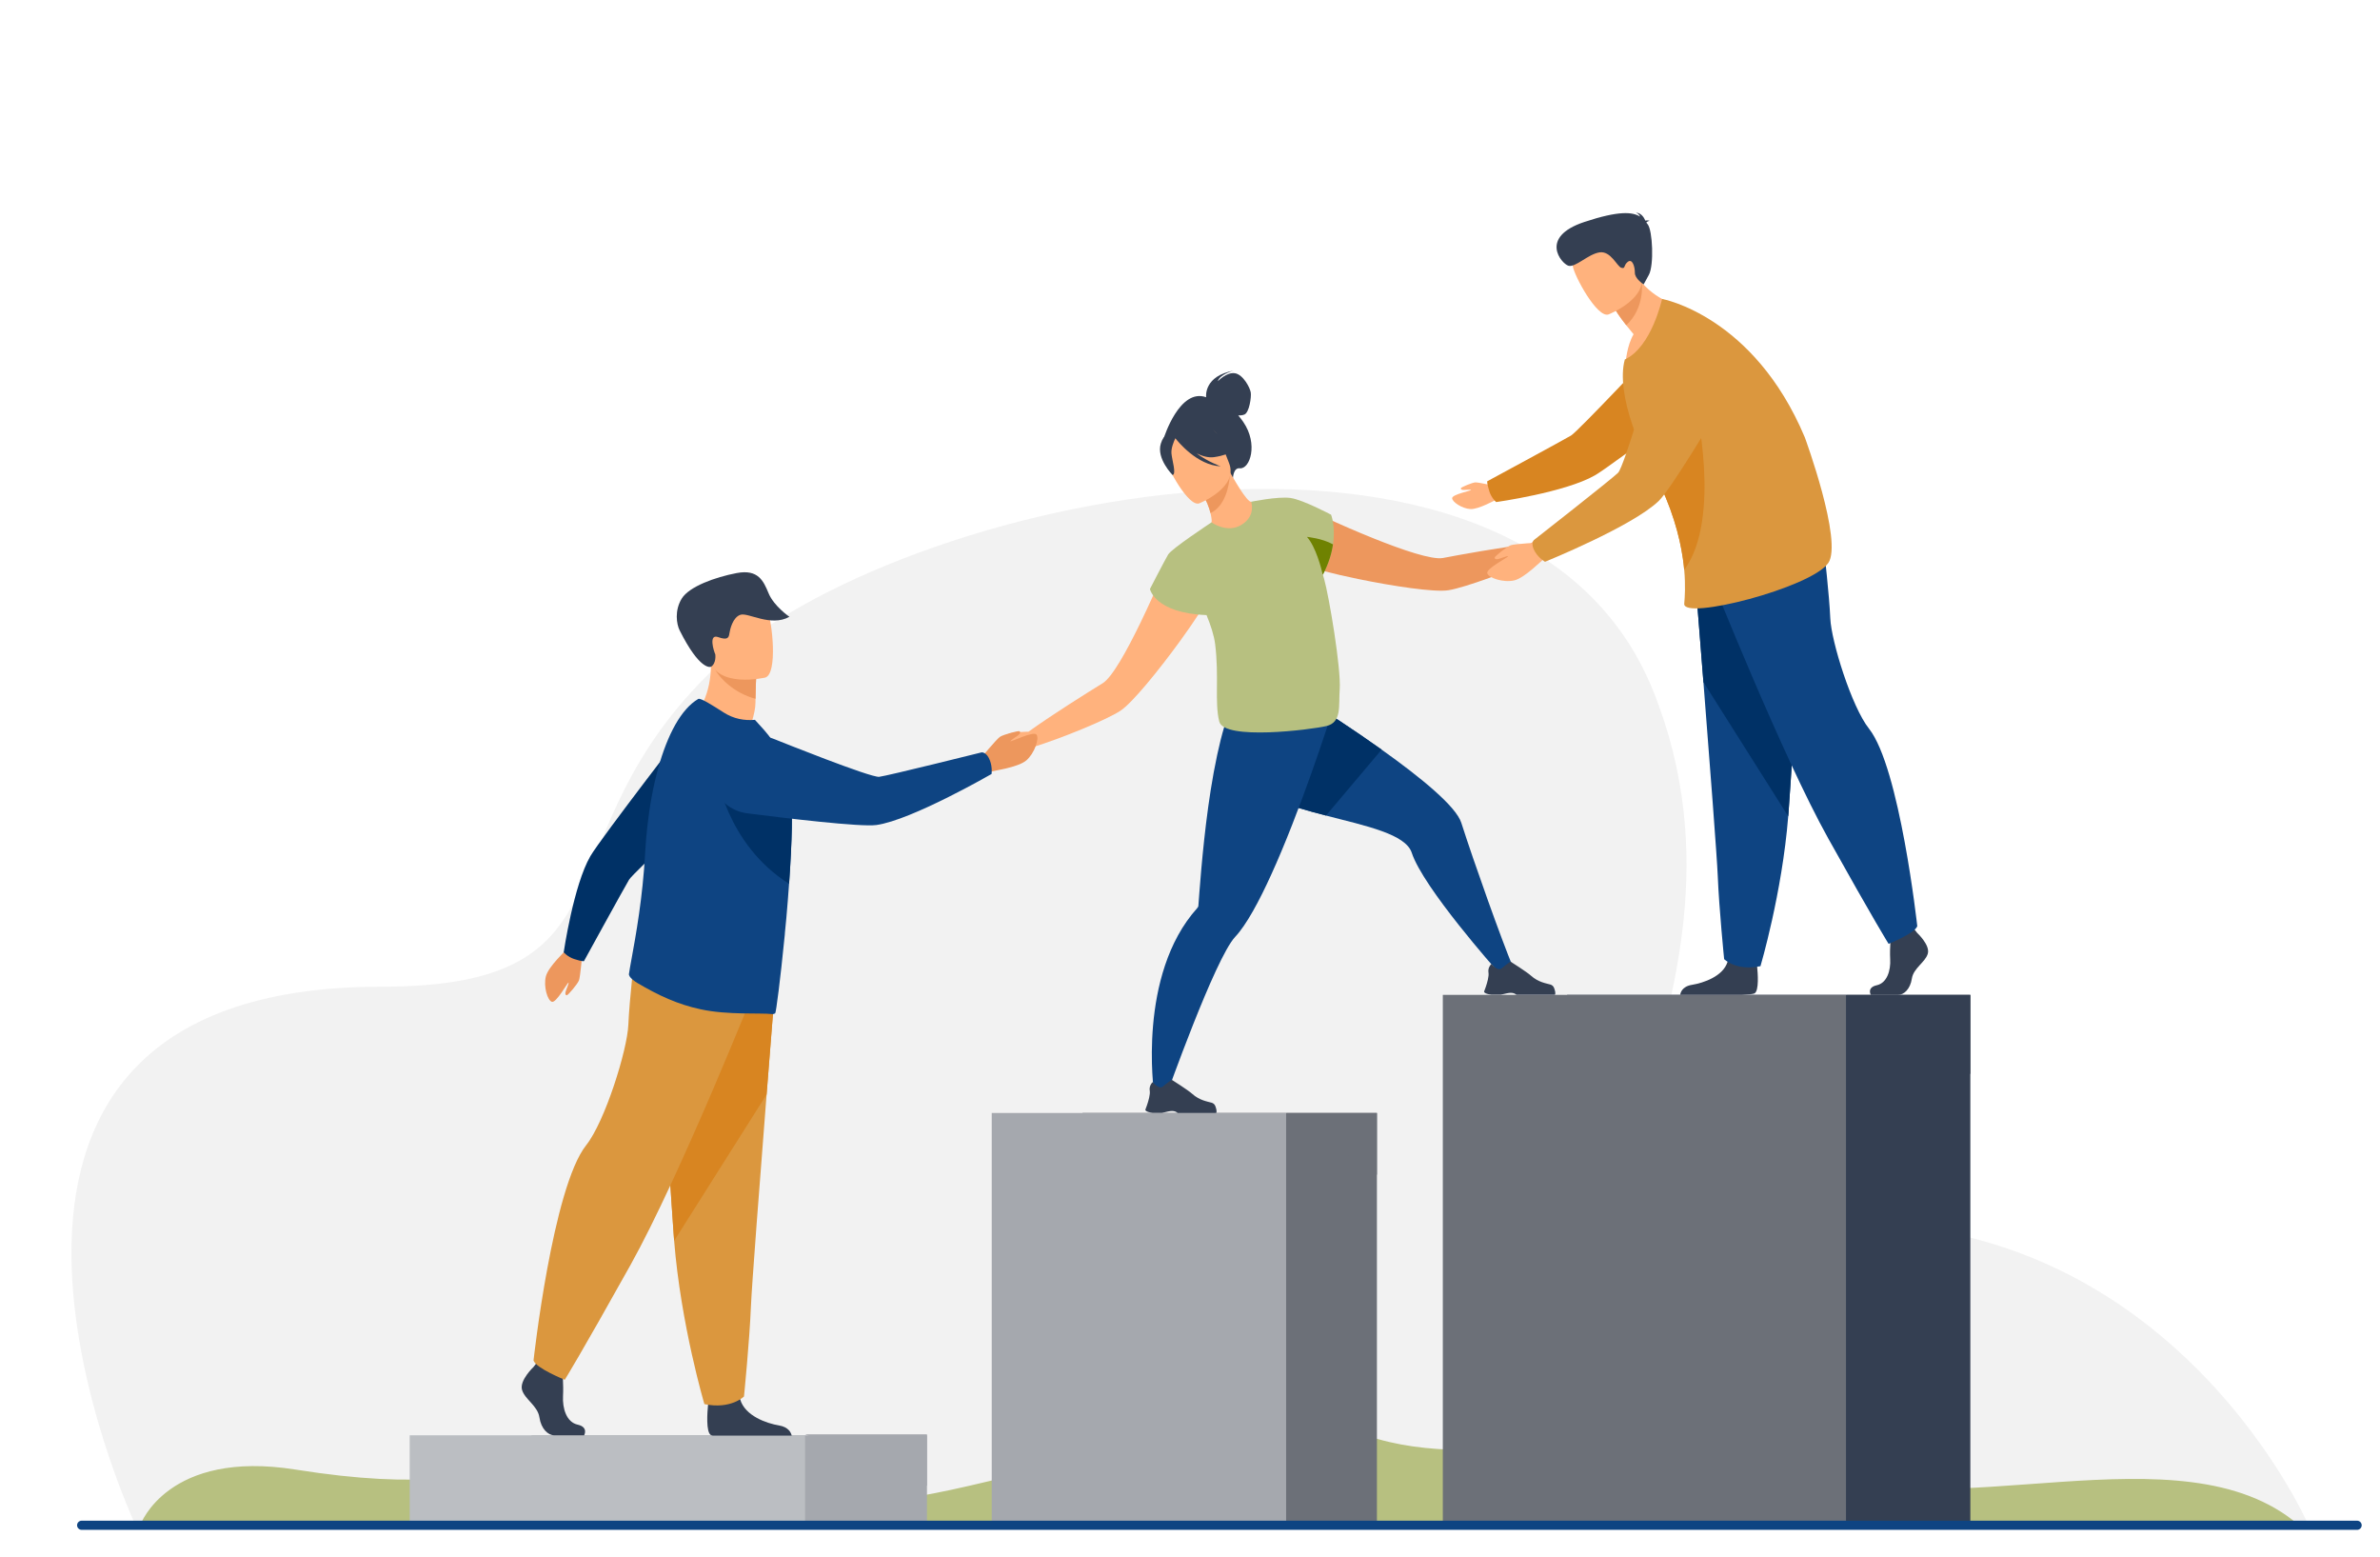 <svg viewBox="0 0 1300 850" xmlns="http://www.w3.org/2000/svg"><path d="m74.06 832.87s-138.09-294.08 134.07-294.08c143.8 0 84.56-80.68 182.33-174.06s439.68-167.98 512.46 12.33c72.77 180.31-107.08 317.22 66.71 293.73 208.84-28.22 291.34 162.07 291.34 162.07h-1186.91z" fill="#f2f2f2"/><path d="m76.73 832.52s14.89-41.18 84.76-30.05 100.8 3.34 135.16-5.56 49.12-9.35 81.83 2.56 44.17 36.4 150.69 11.91 156.92-44.52 223.36-25.6c66.43 18.92 148.28-15.68 230.23 16.69s208.47-24.49 272.61 30.05z" fill="#b7c080"/><path d="m290.37 783.75h215.96v48.77h-215.96z" fill="#a5a8ae"/><path d="m223.78 783.75h215.96v48.77h-215.96z" fill="#bbbec2"/><path d="m591.29 607.74h160.81v224.77h-160.81z" fill="#6c7078" transform="matrix(-1 0 -0 -1 1343.39 1440.25)"/><path d="m541.71 607.74h160.81v224.77h-160.81z" fill="#a5a8ae" transform="matrix(-1 0 -0 -1 1244.22 1440.25)"/><path d="m702.51 607.74 49.59 33.75v-33.75z" fill="#6c7078"/><path d="m846 290.41c-2.49-.38-9.98 6.55-9.98 6.55-16 1.85-39.38 6.1-47.8 7.72-5.97 1.15-22.02-4.32-37.7-10.6-18.65-7.48-36.77-16.1-36.77-16.1-10.35-.53-22.1 18.35-1.11 30.35 3.2 1.83 15.24 4.96 29.1 7.81 19.12 3.94 41.7 7.36 49.39 6.16 8.93-1.4 34.21-10.64 49.24-17.73s.01 0 .04-.02c.06-.03.11-.05.17-.08.9-.42 4.58-2.06 7.04-1.92 2.82.17 9.09-4.99 9.28-6.36.19-1.38-8.42-5.4-10.91-5.78z" fill="#ed975d"/><path d="m826.46 528.22-8.81 1.79s-40.31-45.29-46.52-64.34c-3.33-10.18-24.61-14.58-46.84-20.33-19.35-5-39.44-11.03-49.03-22.8-20.61-25.28 12.95-56.33 12.95-56.33s35.68 21.21 66.46 43.12c21.52 15.31 40.64 30.96 43.52 39.96 7 21.88 21.84 63.46 28.27 78.94z" fill="#0e4482"/><path d="m814.68 543.16h4.95c1.66-.26 2.88-.74 4.59-.96 2.58-.34 3.77.72 4.01.96.03.03.05.05.05.05h21.04c.53-.76.02-2.51-.48-3.8-.34-.88-1.07-1.54-1.97-1.8-2.23-.65-6.63-1.22-10.66-4.87-2.27-2.05-10.95-7.53-10.95-7.53h-.05c-.19 0-1.1.27-5.05 3.61-2.04 1.72-5.52-2.43-5.52-2.43s-.65.54-1.14 1.55c-.39.79-.68 1.89-.45 3.23.31 1.9-.7 5.42-1.51 7.8-.49 1.44-.9 2.47-.9 2.47s-.24 1.19 4.03 1.72z" fill="#343f52"/><path d="m754.67 409.32-30.38 36.01c-19.35-5-39.44-11.03-49.03-22.8-20.61-25.28 12.95-56.33 12.95-56.33s35.68 21.21 66.46 43.12z" fill="#003166"/><path d="m727.06 390.51s-2.45 7.72-6.44 19.35c-5.04 14.69-12.55 35.62-20.7 55.02-1.79 4.26-3.61 8.46-5.45 12.49-6.77 14.93-13.71 27.73-19.82 34.23-10.97 11.69-37.64 86.86-37.64 86.86l-6.65-1.84s-9.27-64.19 23.56-100.72c.35-.39.63-.84.66-1.36 0 0 0 0 0-.01.44-5.41 2-29.62 5.4-54.15.84-6.02 1.78-12.05 2.84-17.84.07-.37.14-.74.2-1.1 4.99-26.74 9.78-38.63 15.95-44.61l45.38 12.92 2.69.76z" fill="#0e4482"/><path d="m629.64 607.69h4.95c1.66-.26 2.88-.74 4.59-.96 2.58-.34 3.77.72 4.01.96.03.03.05.05.05.05h21.05c.53-.76.02-2.51-.48-3.8-.34-.88-1.07-1.54-1.97-1.8-2.23-.65-6.63-1.22-10.66-4.87-2.27-2.05-10.95-7.53-10.95-7.53h-.05c-.19 0-1.1.27-5.05 3.6-2.04 1.72-5.52-2.43-5.52-2.43s-.65.54-1.14 1.55c-.39.79-.68 1.89-.45 3.23.31 1.9-.7 5.42-1.51 7.8-.49 1.44-.9 2.47-.9 2.47s-.24 1.19 4.03 1.72z" fill="#343f52"/><path d="m639.37 303.21s-7.59 18.58-16.35 36.66c-7.36 15.2-15.55 30.05-20.73 33.22-7.31 4.47-27.47 17.07-40.54 26.48 0 0-10.2-.08-11.79 1.88-1.58 1.95-5.24 10.73-4.17 11.62s9.18.48 11.15-1.54c1.72-1.76 5.55-3.03 6.5-3.32.06-.02.12-.04.18-.05.02 0 .04-.01.04-.01 15.89-4.89 40.8-15.07 48.35-20.05 6.49-4.29 20.89-22.02 32.38-37.81 8.32-11.44 15.12-21.86 16.25-25.37 7.43-23-13.96-29.05-21.26-21.69z" fill="#ffb27d"/><path d="m679.08 230.37c-.9-1.31-1.81-2.47-2.72-3.51 1.12.02 2.34-.09 3.35-.5 2.67-1.1 3.88-9.56 3.48-12.07s-4.1-9.77-8.67-10.49-9.28 4.35-9.28 4.35c.84-3.66 8.57-5.77 8.57-5.77-15.91 2.93-15.1 13.55-14.99 14.53-14.57-5.19-23.11 22.24-23.11 22.24l37.73 22.23s.1-6.06 3.7-5.67c5.61.61 10.29-13.17 1.95-25.32z" fill="#343f52"/><path d="m681.48 287.92c-8.66 4.08-20.14-1.8-20.08-1.86.74-.74.48-2.96-.2-5.87-.68-3.03-2.29-7.17-5.26-12.12-.62-1.05-1.24-2.1-1.98-3.22l.99-.37 16.82-6.74s2.72 4.88 5.56 9.34c2.41 3.71 4.95 7.05 6.06 6.93.06-.06 11.19 7.61-1.92 13.91z" fill="#ffb27d"/><path d="m671.78 259.41c-.43 6-2.47 16.82-10.57 20.78-.68-3.03-2.29-7.17-5.26-12.12z" fill="#ed975d"/><path d="m654.96 274.89s21.9-8.63 16.31-22.18c-5.58-13.55-6.52-23.79-20.74-18.86-14.22 4.94-14.78 11.22-14.02 16.2s12.6 26.74 18.44 24.84z" fill="#ffb27d"/><path d="m663.13 249.62c10.11-1.43 13.06-5.51 13.06-5.51s-9.31-2.67-14.78-11.79c0 0-11.36-3.83-19.78 2.57-.51.67-.88 1.45-1.06 2.37-1.93-.63-4.83-.47-6.51 4.99-2.52 8.19 6.43 17.14 6.43 17.14 2.17-.61-.28-7.92-.62-11.81-.25-2.87 1.3-6.54 2.13-8.28 1.07 1.39 11.74 14.79 24.76 15.33 0 0-6.88-2.39-13.14-7.06 3.11 1.53 6.43 2.48 9.51 2.05z" fill="#343f52"/><path d="m723.17 315.84c-.19-.65-.38-1.33-.59-2.03 3.25-6.22 4.85-11.82 5.53-16.56 1.48-10.02-1.05-16.2-1.05-16.2s-15.19-8.05-21.89-9.08c-.03-.01-.06-.02-.08-.03-.08-.01-.17-.02-.27-.03-6.77-.93-21.43 2.06-21.43 2.06s2.83 7.53-5.15 12.54c-7.98 5.02-16.49-1.29-16.49-1.29-.26.17-.53.36-.81.56s-20.99 13.85-22.87 17.01c-1.88 3.17-9.95 18.83-9.95 18.83s2.56 13.15 30.91 14.25c2.33 5.65 4.11 11.17 4.69 15.76 2.25 17.85-.36 31.94 2.26 42.36s49.93 4.48 58.49 2.47c8.57-2.01 6.64-11.15 7.3-20.04.83-11.17-5.8-50.77-8.59-60.62z" fill="#b7c080"/><path d="m728.1 297.25c-.68 4.76-2.29 10.39-5.56 16.63-.74-3.28-3.77-15.27-8.66-20.71 0 0 8.22.74 14.22 4.08z" fill="#6f8201"/><path d="m535.51 414.27s8.81-10.68 10.71-11.94 10.22-3.48 10.7-3.03.5 1.09-.53 2-4.97 3.21-4.41 3.47 12.44-5.65 14.15-3.67c1.71 1.99-.97 10.2-5.55 14.13s-18.24 5.61-19.1 6.16c-7.29 4.66-5.97-7.13-5.97-7.13z" fill="#ed975d"/><path d="m380.35 389.61s12.66 15.02 28.78 8.74c0 0 3.47-8.39 3.52-14.57 0-.76.02-1.5.03-2.2.09-6.96.32-10.87.32-10.87s0 0-.02 0c-.73-.31-24.65-10.12-24.63-9.31.41 18.83-8.01 28.22-8.01 28.22z" fill="#ffb27d"/><path d="m390.76 365.88c2.31 4.27 10.22 12.64 21.92 15.69.09-6.96.32-10.87.32-10.87s0 0-.02 0c-.66-.18-22.91-6.08-22.23-4.82z" fill="#ed975d"/><path d="m418.01 369.98s-26.89 6.32-30.57-10.48c-3.68-16.81-9.63-27.31 7.39-32.06 17.01-4.75 21.77.93 24.36 6.24s5.73 34.22-1.17 36.3z" fill="#ffb27d"/><g fill="#343f52"><path d="m388.36 364.07c-.37.23-6.15 2.01-17.11-19.82-1.72-3.43-2.89-10.84 1.12-17.39s18.23-11.7 30.04-13.94 14.65 4.41 17.43 11.09c2.92 7.01 11.35 12.79 11.35 12.79-10.19 5.69-22.46-2.45-26.71-1.11s-5.75 8.04-6.07 10.19-.81 3.93-6.15 2.01c-5.35-1.92-2.42 7.58-1.56 9.39 0 0 .73 4.84-2.34 6.8z"/><path d="m319.08 783.75h-16.28c-3.41 0-7.21-3.46-8.16-9.8-.95-6.35-7.97-9.8-9.49-15-1.52-5.19 6.26-12.5 6.26-12.5l1.3-1.69 1.35-1.77 12.9 3.07s.32 3.11.52 7.08c.14 2.86.21 6.17.05 9.07-.38 6.92 1.91 14.38 7.98 15.72 6.07 1.35 3.56 5.81 3.56 5.81z"/><path d="m432.44 783.91h-43.16c-.41-.08-.73-.18-.92-.27-2.88-1.49-1.98-12.85-1.63-16.35.07-.65.11-1.03.11-1.03s15.18-12.5 17.27-2.93c.07.3.14.59.22.88 2.64 8.96 14.41 13.03 21.22 14.16 5.2.87 6.55 3.99 6.89 5.55z"/></g><path d="m423.74 534.31s-2.31 28.76-5.01 63.33c-3.68 46.96-8.11 104.64-8.55 115.57-.76 18.98-3.8 49.33-3.8 49.33s-7.21 7.21-21.63 4.17c0 0-12.85-43.33-16.52-89.17-.06-.75-.11-1.51-.17-2.27-3.41-46.67-8.72-144.94-8.72-144.94z" fill="#db973e"/><path d="m423.74 534.31s-2.31 28.76-5.01 63.33l-50.49 79.9c-.06-.75-.11-1.51-.17-2.27-3.41-46.67-8.72-144.94-8.72-144.94l64.4 3.98z" fill="#d88521"/><path d="m413.22 537.72s-41.55 104.15-68.87 153.1-35.86 62.61-35.86 62.61-15.65-6.26-17.07-10.53c0 0 10.45-94.49 28.74-117.53 10.34-13.02 22.48-52.08 23.05-65.74s3.7-40.69 3.7-40.69z" fill="#db973e"/><path d="m318.09 520.38s-1.08 13.01-1.86 15c-.79 2-6.04 8.19-6.65 8.1s-.97-.58-.66-1.84 2.12-5.15 1.55-5.05-6.59 11.07-8.98 10.45c-2.4-.62-4.74-8.42-3.31-13.92 1.43-5.51 11.1-14.16 11.46-15.04 3.13-7.53 8.46 2.3 8.46 2.3z" fill="#ed975d"/><path d="m313.63 523.68c4.6 1.48 5.34 1.14 5.34 1.14s22.38-40.75 24.65-44.48 47.52-45.7 47.52-45.7l-11.63-43.37s-51.47 66.65-57.03 76.22c-9.19 15.8-14.57 52.51-14.57 52.51s2.11 2.51 5.72 3.67z" fill="#003166"/><path d="m432.51 451.67c-.16 8.91-.68 18.92-1.38 29.09-.04.6-.09 1.21-.13 1.81-.45 6.3-.93 12.61-1.49 18.77-.22 2.47-.46 4.91-.71 7.31l-.04.32c-.02.9-.13 1.87-.23 2.76-2.27 23.06-4.65 41.28-5.09 41.56-.53.35-1.12.53-1.77.45-6.05-.76-24.09.61-38.87-2.6-12.47-2.63-23.2-7.61-34.58-14.34-1.51-.89-4.95-3.26-4.67-5.02.28-1.94.78-4.75 1.43-8.27 2.24-12.27 6.11-33.37 7.43-58.07.26-4.6.63-9.14 1.12-13.61 1.27-11.64 3.3-22.69 6.03-32.51 5.07-18.24 12.51-32.21 21.85-37.67 1.22-.68 7.79 3.49 13.82 7.36 5.57 3.57 11.43 4.56 17.13 4.06l5.02 5.55c6.08 7.06 12.55 16.47 14.31 29.84.13.99.25 2.04.34 3.15.49 5.45.61 12.34.47 20.06z" fill="#0e4482"/><path d="m432.51 451.67c-.16 8.91-.68 18.92-1.38 29.09-.04.6-.09 1.21-.13 1.81-34.55-21.62-39.87-61.19-39.87-61.19 17 .75 30.5 4.65 40.9 10.24.49 5.45.61 12.34.47 20.06z" fill="#003166"/><path d="m540.75 415.33c-1.78-4.82-4.55-4.5-4.55-4.5s-51.37 12.8-55.98 13.35-55.31-19.8-55.31-19.8-19.96-8.96-29.31-.78c-8.12 7.11-8.49 16.11-6.59 23.67 2.26 9.01 9.89 15.67 19.1 16.84 20.69 2.63 61.96 7.59 70.61 6.39 19.25-2.68 62.88-27.86 62.88-27.86s.55-3.52-.85-7.31z" fill="#0e4482"/><path d="m1047.25 509.48s7.14 6.61 5.74 11.31c-1.39 4.7-7.83 7.83-8.7 13.58-.87 5.74-4.35 8.88-7.48 8.88h-14.94s-2.31-4.04 3.26-5.26 7.67-7.97 7.32-14.23c-.35-6.27.52-14.62.52-14.62l11.84-2.79z" fill="#343f52"/><path d="m958.3 542.47c-.72.36-3.27.61-6.76.78h-33.78c.11-1 .9-4.59 6.42-5.48 6.24-1.01 17.05-4.64 19.46-12.62.08-.25.15-.52.21-.78 1.91-8.53 15.84 2.61 15.84 2.61s.04.34.1.92c.33 3.14 1.15 13.25-1.49 14.57z" fill="#343f52"/><path d="m925.84 314.35s2.12 26.39 4.6 58.1c3.38 43.08 7.44 96.01 7.84 106.03.69 17.41 3.48 45.26 3.48 45.26s6.61 6.62 19.84 3.83c0 0 11.79-39.75 15.16-81.81.05-.69.1-1.38.16-2.08 3.13-42.82 8-132.98 8-132.98l-59.09 3.65z" fill="#0e4482"/><path d="m925.84 314.35s2.12 26.39 4.6 58.1l46.33 73.3c.05-.69.1-1.38.16-2.08 3.13-42.82 8-132.98 8-132.98l-59.09 3.65z" fill="#003166"/><path d="m935.5 317.48s38.12 95.56 63.18 140.46c25.06 44.91 32.9 57.44 32.9 57.44s14.36-5.74 15.67-9.66c0 0-9.58-86.69-26.37-107.83-9.48-11.94-20.63-47.78-21.15-60.31s-3.39-37.34-3.39-37.34l-60.83 17.23z" fill="#0e4482"/><path d="m817.93 265.66s-10.34-2.36-12.08-2.25c-1.74.12-7.83 2.67-7.91 3.16s.21.89 1.26.97c1.05.07 4.51-.37 4.29.05s-10.19 2.38-10.3 4.39 5.35 5.74 9.97 5.99 13.69-5.11 14.47-5.18c6.6-.58.3-7.12.3-7.12z" fill="#ffb27d"/><path d="m813.5 268.28c-1.48-4.72-1.14-5.48-1.14-5.48s41.91-22.66 45.75-24.96 47.15-48.39 47.15-48.39l44.36 12.21s-68.65 52.3-78.49 57.93c-16.26 9.31-53.91 14.57-53.91 14.57s-2.56-2.18-3.73-5.89z" fill="#d88521"/><path d="m918.71 167.05s-15.55 27.36-30.75 30.94c0 0 .63-9.19 4.33-15.48-1.52-1.79-2.85-3.43-4-4.9-3.83-4.9-5.65-7.91-5.65-7.91l5.16-13.87 3.5-9.41c1.68 3.05 3.54 5.66 5.47 7.88 9.96 11.45 21.94 12.75 21.94 12.75z" fill="#ffb27d"/><path d="m896.77 154.3s1.86 13.71-8.48 23.3c-3.83-4.9-5.65-7.91-5.65-7.91l5.16-13.87c5.53-1.69 8.97-1.53 8.97-1.53z" fill="#ed975d"/><path d="m878.54 171.72s23.24-9.06 17.37-23.44c-5.86-14.38-6.82-25.24-21.9-20.07-15.08 5.18-15.71 11.83-14.92 17.11s13.25 28.39 19.45 26.4z" fill="#ffb27d"/><path d="m998.59 307.48c-9.38 13.48-79.46 31.49-78.63 22.16.32-3.57.75-9.87 0-18.4-.18-2-.42-4.12-.75-6.36-1.78-12.26-6.01-28.02-15.44-46.26-.71-1.37-1.44-2.74-2.21-4.14-3.88-7.06-7.19-14.53-9.72-21.83-4.86-14.03-6.81-27.46-4.36-36.24 0-.04.02-.08.04-.12 14.65-6.77 20.33-33.05 20.33-33.05s49.98 8.97 77.98 75.6c0 0 20.93 56.92 12.77 68.65z" fill="#db973e"/><path d="m919.95 311.23c-.18-2-.42-4.12-.75-6.36-1.78-12.26-6.01-28.02-15.44-46.26 1.62-9.82 3.86-17.98 6.31-21.66 9.97-14.94 15.78-17.28 15.78-17.28s14.95 63.05-5.9 91.55z" fill="#d88521"/><path d="m841.16 296.23s-13.83.73-15.97 1.5-8.88 6.14-8.8 6.79.58 1.05 1.93.76 5.53-2.08 5.41-1.48c-.13.61-11.95 6.63-11.37 9.19s8.77 5.29 14.66 3.96c5.89-1.34 15.36-11.31 16.32-11.68 8.08-3.08-2.17-9.04-2.17-9.04z" fill="#ffb27d"/><path d="m838.55 301.47c-2.77-4.47-.77-6.52-.77-6.52s42.71-33.44 46.06-36.82 18.86-57.18 18.86-57.18 5.34-21.77 17.84-24.17c10.86-2.09 18.37 3.29 23.28 9.59 5.85 7.51 6.43 17.86 1.57 26.05-10.91 18.38-32.91 54.85-39.33 61.09-14.3 13.87-62.14 33.25-62.14 33.25s-3.19-1.78-5.37-5.29z" fill="#db973e"/><path d="m899.25 121.56c.16-.32.64-.67 1.79-1.02 0 0-1.08-.36-2.34-.09-.65-1.59-2.24-4.3-5.21-4.32 0 0 1.71.44 2.34 2.15-4.08-2.58-11.63-3.33-30.49 2.95-24.86 8.28-12.44 22.71-8.67 23.87s10.7-6.27 16.94-7.28 9.61 7.68 11.99 8.4 1.03-1.26 3.52-3.24 3.92 2.68 3.87 5.95 4.8 6.37 4.8 6.37l2.85-5.22c2.85-5.22 2.07-24.19-.65-27.6-.24-.3-.48-.61-.72-.91z" fill="#343f52"/><path d="m506.33 783.21v28.13l-66.59-28.13z" fill="#a5a8ae"/><path d="m856 543.25h220.23v289.26h-220.23z" fill="#343f52"/><path d="m788.09 543.25h220.23v289.26h-220.23z" fill="#6c7078"/><path d="m1076.22 543.25v43.25l-67.9-43.25z" fill="#343f52"/><path d="m44.6 832.87h1242.9" fill="none" stroke="#0e4482" stroke-linecap="round" stroke-miterlimit="10" stroke-width="5"/></svg>
